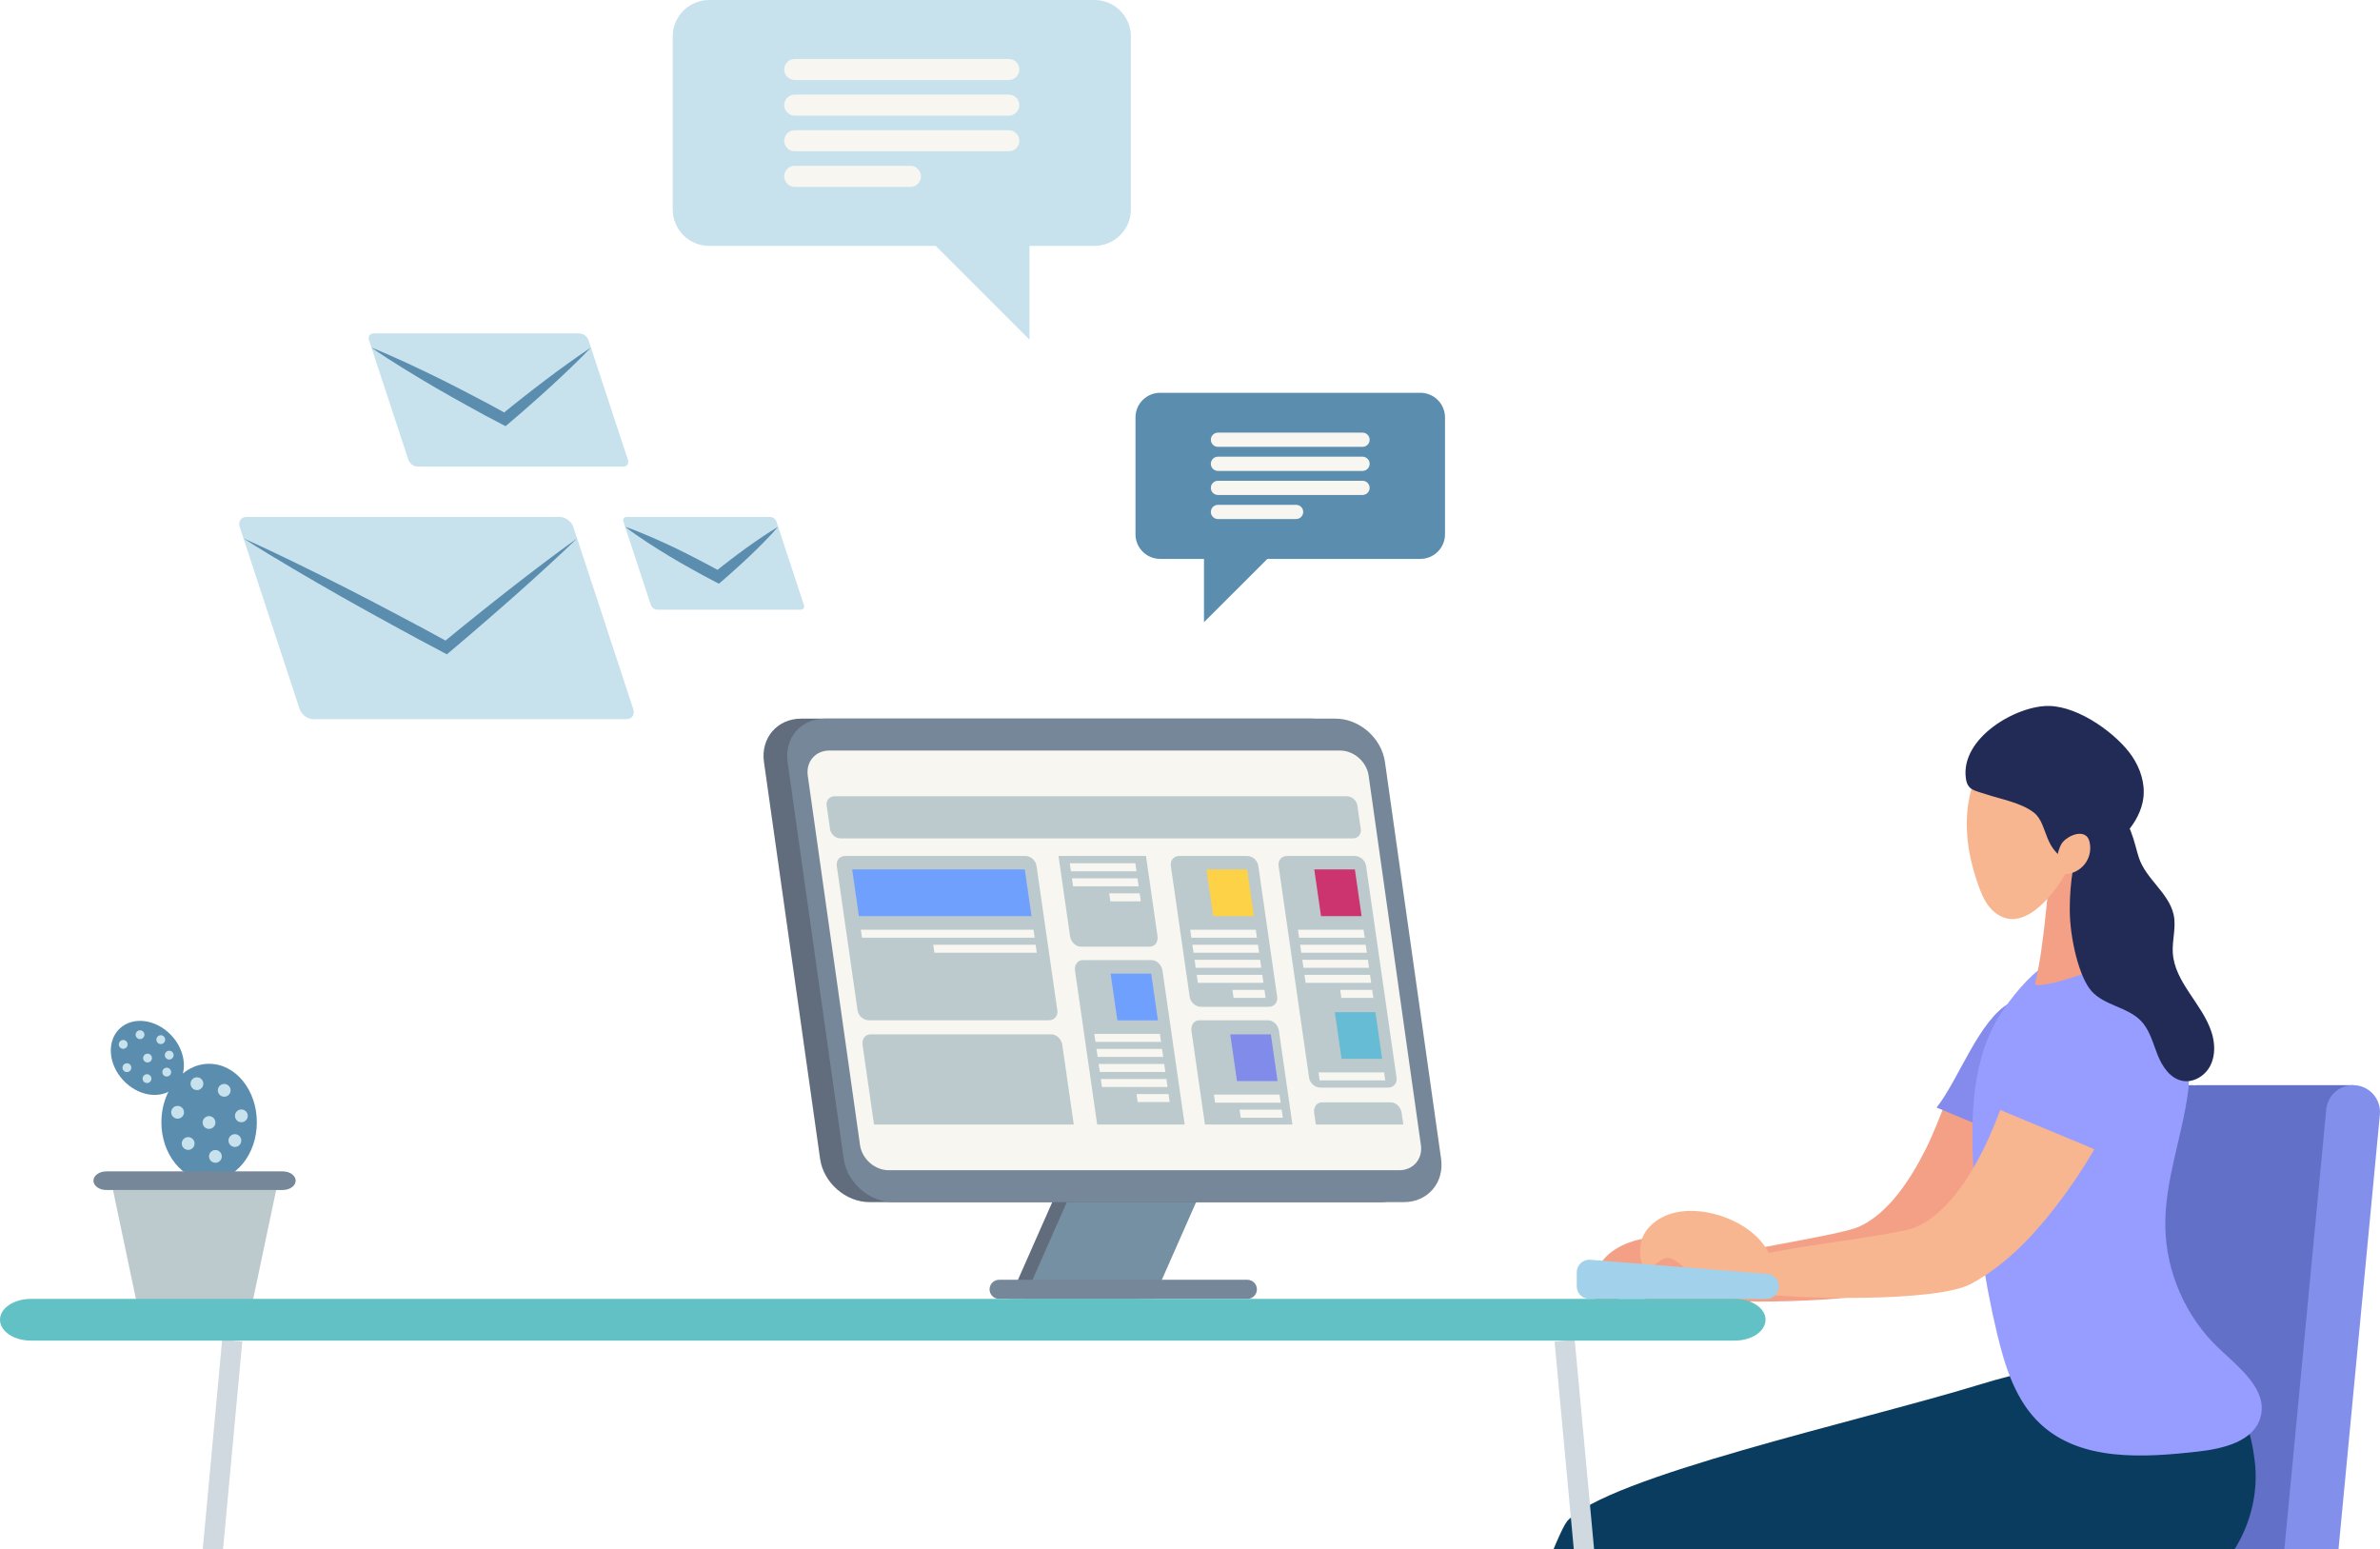 <svg width="659" height="429" viewBox="0 0 659 429" fill="none" xmlns="http://www.w3.org/2000/svg">
<path d="M57.901 326.899C50.602 326.899 44.685 319.655 44.685 310.719C44.685 301.783 50.602 294.539 57.901 294.539C65.2 294.539 71.117 301.783 71.117 310.719C71.117 319.655 65.2 326.899 57.901 326.899Z" fill="#5B8DAF"/>
<path d="M60.361 302.29C60.136 301.339 60.725 300.386 61.677 300.161C62.629 299.937 63.583 300.526 63.808 301.477C64.033 302.428 63.443 303.381 62.491 303.606C61.539 303.831 60.585 303.242 60.361 302.29Z" fill="#C8E2ED"/>
<path d="M66.834 310.719C65.856 310.719 65.063 309.927 65.063 308.95C65.063 307.972 65.856 307.18 66.834 307.18C67.812 307.18 68.606 307.972 68.606 308.95C68.606 309.927 67.812 310.719 66.834 310.719Z" fill="#C8E2ED"/>
<path d="M63.29 316.074C63.134 315.109 63.789 314.2 64.755 314.043C65.72 313.887 66.63 314.542 66.787 315.507C66.943 316.472 66.288 317.381 65.322 317.537C64.357 317.694 63.447 317.039 63.29 316.074Z" fill="#C8E2ED"/>
<path d="M53.278 301.294C52.587 300.603 52.587 299.483 53.278 298.792C53.97 298.1 55.091 298.1 55.783 298.792C56.474 299.483 56.474 300.603 55.783 301.294C55.091 301.986 53.97 301.986 53.278 301.294Z" fill="#C8E2ED"/>
<path d="M56.154 311.2C55.929 310.249 56.518 309.296 57.47 309.071C58.422 308.847 59.376 309.436 59.601 310.387C59.826 311.338 59.236 312.291 58.284 312.516C57.332 312.741 56.378 312.152 56.154 311.2Z" fill="#C8E2ED"/>
<path d="M47.45 308.368C47.226 307.417 47.815 306.464 48.767 306.239C49.719 306.015 50.673 306.604 50.898 307.555C51.123 308.506 50.533 309.459 49.581 309.684C48.629 309.909 47.675 309.32 47.45 308.368Z" fill="#C8E2ED"/>
<path d="M52.1 318.376C51.122 318.376 50.329 317.583 50.329 316.606C50.329 315.628 51.122 314.836 52.1 314.836C53.078 314.836 53.871 315.628 53.871 316.606C53.871 317.583 53.078 318.376 52.1 318.376Z" fill="#C8E2ED"/>
<path d="M57.923 320.583C57.698 319.632 58.288 318.679 59.24 318.454C60.192 318.229 61.146 318.819 61.37 319.77C61.595 320.721 61.006 321.674 60.054 321.899C59.102 322.124 58.148 321.534 57.923 320.583Z" fill="#C8E2ED"/>
<path d="M34.145 299.125C29.933 294.624 29.499 288.19 33.175 284.754C36.851 281.318 43.246 282.182 47.459 286.683C51.671 291.183 52.106 297.617 48.429 301.053C44.753 304.489 38.358 303.626 34.145 299.125Z" fill="#5B8DAF"/>
<path d="M37.883 287.316C38.344 287.808 39.116 287.834 39.609 287.373C40.102 286.913 40.128 286.141 39.667 285.648C39.206 285.156 38.433 285.13 37.941 285.591C37.448 286.051 37.422 286.823 37.883 287.316Z" fill="#C8E2ED"/>
<path d="M43.629 288.687C44.09 289.179 44.862 289.205 45.355 288.744C45.848 288.284 45.874 287.512 45.413 287.02C44.952 286.527 44.179 286.502 43.687 286.962C43.194 287.422 43.168 288.195 43.629 288.687Z" fill="#C8E2ED"/>
<path d="M45.961 292.972C46.422 293.464 47.195 293.49 47.687 293.03C48.18 292.569 48.206 291.797 47.745 291.305C47.284 290.813 46.511 290.787 46.019 291.247C45.526 291.707 45.5 292.48 45.961 292.972Z" fill="#C8E2ED"/>
<path d="M33.227 289.999C33.687 290.492 34.46 290.517 34.953 290.057C35.445 289.597 35.471 288.824 35.011 288.332C34.55 287.84 33.777 287.814 33.284 288.274C32.792 288.735 32.766 289.507 33.227 289.999Z" fill="#C8E2ED"/>
<path d="M39.961 293.784C40.422 294.277 41.195 294.303 41.687 293.842C42.18 293.382 42.206 292.609 41.745 292.117C41.284 291.625 40.511 291.599 40.019 292.06C39.526 292.52 39.5 293.292 39.961 293.784Z" fill="#C8E2ED"/>
<path d="M34.25 296.449C34.711 296.941 35.484 296.967 35.976 296.506C36.469 296.046 36.495 295.274 36.034 294.781C35.573 294.289 34.8 294.263 34.308 294.724C33.815 295.184 33.789 295.956 34.25 296.449Z" fill="#C8E2ED"/>
<path d="M39.816 299.48C40.277 299.972 41.05 299.998 41.543 299.537C42.035 299.077 42.061 298.305 41.6 297.813C41.14 297.32 40.367 297.294 39.874 297.755C39.382 298.215 39.356 298.988 39.816 299.48Z" fill="#C8E2ED"/>
<path d="M45.277 297.675C45.738 298.167 46.511 298.193 47.004 297.733C47.496 297.272 47.522 296.5 47.061 296.008C46.601 295.516 45.828 295.49 45.335 295.95C44.842 296.41 44.817 297.183 45.277 297.675Z" fill="#C8E2ED"/>
<path d="M37.889 360.845H69.853L76.465 329.477H31.278L37.889 360.845Z" fill="#BCCACE"/>
<path d="M29.435 329.475H78.304C80.27 329.475 81.863 328.322 81.863 326.9C81.863 325.477 80.27 324.324 78.304 324.324H29.435C27.469 324.324 25.875 325.477 25.875 326.9C25.875 328.322 27.469 329.475 29.435 329.475Z" fill="#758798"/>
<path d="M279.532 359.631H315.342L333.246 319.066H297.437L279.532 359.631Z" fill="#616D7D"/>
<path d="M283.56 359.631H319.369L337.273 319.066H301.464L283.56 359.631Z" fill="#7590A2"/>
<path d="M276.645 354.336H345.38C346.842 354.336 348.027 355.521 348.027 356.982C348.027 358.443 346.842 359.628 345.38 359.628H276.645C275.183 359.628 273.997 358.443 273.997 356.982C273.997 355.521 275.183 354.336 276.645 354.336Z" fill="#758798"/>
<path d="M382.178 332.838C388.794 332.838 393.417 327.458 392.481 320.847L376.935 210.961C375.999 204.348 369.855 198.969 363.237 198.969H221.834C215.217 198.969 210.595 204.348 211.531 210.961L227.077 320.847C228.012 327.458 234.157 332.838 240.773 332.838H382.178Z" fill="#616D7D"/>
<path d="M388.721 332.838C395.337 332.838 399.96 327.458 399.024 320.847L383.478 210.961C382.542 204.348 376.398 198.969 369.78 198.969H228.377C221.76 198.969 217.138 204.348 218.073 210.961L233.62 320.847C234.555 327.458 240.7 332.838 247.316 332.838H388.721Z" fill="#758798"/>
<path d="M387.471 324.004C391.309 324.004 393.98 320.895 393.438 317.059L378.963 214.744C378.42 210.908 374.868 207.799 371.03 207.799H229.626C225.788 207.799 223.116 210.908 223.659 214.744L238.134 317.059C238.677 320.895 242.229 324.004 246.067 324.004H387.471Z" fill="#F7F6F0"/>
<path d="M232.779 232.132H374.582C376.004 232.132 376.99 230.981 376.786 229.56L375.846 223.033C375.641 221.613 374.323 220.461 372.902 220.461H231.099C229.677 220.461 228.691 221.613 228.895 223.033L229.835 229.56C230.04 230.981 231.358 232.132 232.779 232.132Z" fill="#BCCACE"/>
<path d="M365.606 301.129H384.349C385.862 301.129 386.912 299.903 386.694 298.391L378.248 239.73C378.03 238.218 376.627 236.992 375.114 236.992H356.371C354.858 236.992 353.808 238.218 354.026 239.73L362.472 298.391C362.69 299.903 364.093 301.129 365.606 301.129Z" fill="#BCCACE"/>
<path d="M240.587 282.487H290.419C291.932 282.487 292.982 281.261 292.764 279.749L287.002 239.73C286.784 238.218 285.381 236.992 283.869 236.992H234.037C232.524 236.992 231.474 238.218 231.692 239.73L237.454 279.749C237.672 281.261 239.074 282.487 240.587 282.487Z" fill="#BCCACE"/>
<path d="M238.836 289.335C238.603 287.713 239.557 286.398 240.967 286.398H291.17C292.581 286.398 293.913 287.713 294.147 289.335L297.316 311.349H242.006L238.836 289.335Z" fill="#BCCACE"/>
<path d="M297.668 268.773C297.435 267.151 298.389 265.836 299.799 265.836H318.914C320.324 265.836 321.656 267.151 321.89 268.773L328.02 311.345H303.798L297.668 268.773Z" fill="#BCCACE"/>
<path d="M363.882 308.156C363.649 306.534 364.603 305.219 366.013 305.219H385.128C386.538 305.219 387.87 306.534 388.104 308.156L388.562 311.341H364.341L363.882 308.156Z" fill="#BCCACE"/>
<path d="M332.552 278.759H351.294C352.807 278.759 353.857 277.533 353.639 276.021L348.414 239.73C348.196 238.218 346.793 236.992 345.28 236.992H326.538C325.025 236.992 323.975 238.218 324.192 239.73L329.418 276.021C329.636 277.533 331.039 278.759 332.552 278.759Z" fill="#BCCACE"/>
<path d="M317.311 236.992L320.504 259.166C320.737 260.788 319.784 262.103 318.373 262.103H299.259C297.848 262.103 296.516 260.788 296.282 259.166L293.09 236.992H317.311Z" fill="#BCCACE"/>
<path d="M329.906 285.429C329.673 283.807 330.627 282.492 332.037 282.492H351.152C352.562 282.492 353.894 283.807 354.128 285.429L357.859 311.345H333.638L329.906 285.429Z" fill="#BCCACE"/>
<path d="M365.774 253.658H377.016L375.154 240.727H363.912L365.774 253.658Z" fill="#CC346F"/>
<path d="M377.555 257.414L377.874 259.634H359.719L359.399 257.414H377.555ZM378.474 263.8H360.319L359.999 261.579H378.155L378.474 263.8ZM379.074 267.965H360.918L360.599 265.744H378.754L379.074 267.965ZM379.674 272.13H361.518L361.198 269.909H379.354L379.674 272.13ZM380.273 276.295H371.404L371.084 274.075H379.954L380.273 276.295Z" fill="#F7F6F0"/>
<path fill-rule="evenodd" clip-rule="evenodd" d="M335.93 253.658H347.172L345.31 240.727H334.069L335.93 253.658Z" fill="#FDD247"/>
<path d="M347.719 257.414L348.039 259.634H329.883L329.563 257.414H347.719ZM348.638 263.8H330.483L330.163 261.579H348.319L348.638 263.8ZM349.238 267.965H331.082L330.763 265.744H348.918L349.238 267.965ZM349.838 272.13H331.682L331.363 269.909H349.518L349.838 272.13ZM350.438 276.295H341.568L341.248 274.075H350.118L350.438 276.295Z" fill="#F7F6F0"/>
<path d="M309.38 282.501H320.621L318.759 269.57H307.518L309.38 282.501Z" fill="#70A0FE"/>
<path d="M321.16 286.25L321.48 288.47H303.324L303.005 286.25H321.16ZM322.08 292.636H303.924L303.604 290.415H321.76L322.08 292.636ZM322.68 296.801H304.524L304.204 294.58H322.36L322.68 296.801ZM323.279 300.966H305.124L304.804 298.745H322.96L323.279 300.966ZM323.879 305.131H315.009L314.69 302.91H323.559L323.879 305.131Z" fill="#F7F6F0"/>
<path d="M314.364 239.016L314.683 241.236H296.528L296.208 239.016H314.364ZM315.283 245.401H297.128L296.808 243.181H314.964L315.283 245.401ZM315.883 249.566H307.451L307.131 247.346H315.563L315.883 249.566Z" fill="#F7F6F0"/>
<path d="M237.819 253.658H285.621L283.759 240.727H235.957L237.819 253.658Z" fill="#70A0FE"/>
<path d="M286.162 257.414L286.482 259.634H238.68L238.36 257.414H286.162ZM287.082 263.8H258.727L258.407 261.579H286.762L287.082 263.8Z" fill="#F7F6F0"/>
<path fill-rule="evenodd" clip-rule="evenodd" d="M342.509 299.329H353.75L351.888 286.398H340.647L342.509 299.329Z" fill="#818BEA"/>
<path d="M354.292 303.078L354.611 305.299H336.455L336.136 303.078H354.292ZM355.211 309.464H343.538L343.218 307.243H354.891L355.211 309.464Z" fill="#F7F6F0"/>
<path fill-rule="evenodd" clip-rule="evenodd" d="M371.462 293.165H382.703L380.841 280.234H369.6L371.462 293.165Z" fill="#66BCD5"/>
<path d="M383.243 296.922L383.562 299.142H365.407L365.087 296.922H383.243Z" fill="#F7F6F0"/>
<path d="M607.896 300.446L607.889 300.539C607.523 300.484 607.152 300.446 606.77 300.446C602.923 300.446 599.707 303.368 599.342 307.195L586.697 440.012C586.44 442.743 584.178 444.802 581.434 444.802H501.449C497.328 444.802 493.987 448.14 493.987 452.258C493.987 456.377 497.328 459.715 501.449 459.715H581.434C587.544 459.715 593.053 456.979 596.775 452.638C601.174 452.964 618.215 454.423 618.215 454.423L635.677 448.871L651.543 300.445H607.896V300.446Z" fill="#6370C7"/>
<path d="M626.202 444.802C628.947 444.802 631.208 442.742 631.465 440.011L644.111 307.195C644.475 303.368 647.691 300.445 651.538 300.445C655.938 300.445 659.383 304.23 658.966 308.607L646.324 441.402C645.352 451.781 636.634 459.715 626.202 459.715H546.217C542.096 459.715 538.755 456.376 538.755 452.258C538.755 448.14 542.096 444.802 546.217 444.802L626.202 444.802Z" fill="#828FEB"/>
<path d="M469.169 349.745C475.034 346.982 508.657 342.289 514.601 339.7C522.791 336.134 528.997 326.52 533.021 318.549C535.245 314.143 537.016 309.533 538.786 304.922L563.914 318.19C560.513 324.013 556.724 329.61 552.561 334.915C546.173 343.057 538.772 350.648 529.64 355.522C520.121 360.604 480.733 361.22 470.073 359.537C461.483 357.757 463.304 352.508 469.169 349.745Z" fill="#F4A086"/>
<path d="M556.519 277.664C563.154 274.074 576.768 274.835 577.425 284.384C577.812 290.006 574.582 296.144 572.443 301.196C570.055 306.833 567.318 312.323 564.253 317.624C564.143 317.815 564.024 318 563.913 318.19L536.224 306.651C542.308 298.993 548.008 282.268 556.519 277.664Z" fill="#858BED"/>
<path d="M445.011 347.647C442.817 349.736 441.157 352.556 441.091 355.585C441.025 358.613 443.497 364.682 445.749 362.654C447.609 360.979 448.074 358.177 450.577 358.252C453.08 358.328 455.323 359.709 457.651 360.633C464.519 363.36 485.323 359.661 476.472 348.792C469.692 340.467 452.413 340.602 445.011 347.647Z" fill="#F4A086"/>
<path fill-rule="evenodd" clip-rule="evenodd" d="M433.946 421.148C445.093 408.843 514.781 393.548 547.554 383.529C572.027 376.047 597.212 371.84 600.939 404.87C602.546 419.118 595.288 433.755 583.074 441.25C569.77 449.415 553.046 448.649 537.468 447.619C507.767 445.654 489.553 444.449 459.852 442.484C457.012 481.326 423.98 495.23 409.191 538.251L386.974 533.724C400.444 513.469 428.407 428.24 433.946 421.148Z" fill="#0A3C5F"/>
<path fill-rule="evenodd" clip-rule="evenodd" d="M606.492 441.25C593.188 449.415 576.464 448.649 560.886 447.619C530.13 445.584 499.374 443.55 468.618 441.515C463.709 441.19 458.199 440.566 455.137 436.718C451.561 432.224 453.292 425.2 457.364 421.148C461.435 417.096 467.162 415.279 472.657 413.599C505.429 403.575 538.199 393.548 570.972 383.529C595.445 376.047 620.63 371.84 624.357 404.871C625.964 419.118 618.706 433.755 606.492 441.25Z" fill="#0A3C5F"/>
<path fill-rule="evenodd" clip-rule="evenodd" d="M453.323 429.616C460.099 408.654 502.358 450.029 509.736 461.164C522.396 480.271 534.067 500.071 544.715 520.44L528.217 533.934C517.397 512.15 495.817 493.761 478.165 476.363C472.363 470.645 466.444 464.764 462.902 457.34C459.361 449.915 452.115 433.354 453.323 429.616Z" fill="#0A3C5F"/>
<path d="M605.837 302.42C604.16 314.927 599.352 327.055 599.555 339.672C599.758 352.306 605.272 364.77 614.485 373.424C620.164 378.757 627.961 384.814 625.928 392.332C624.099 399.095 615.636 401.098 608.67 401.889C593.481 403.614 576.15 404.68 564.976 394.255C558.133 387.871 555.172 378.431 552.995 369.333C549.137 353.215 546.875 336.717 546.254 320.157C545.725 306.054 546.667 291.019 554.78 279.467C562.863 267.957 571.934 260.325 585.161 264.382C600.202 279.126 607.5 290.015 605.837 302.42Z" fill="#979DFE"/>
<path d="M485.169 348.254C491.034 345.491 524.657 342.289 530.601 339.7C538.791 336.134 544.998 326.52 549.021 318.549C551.245 314.143 553.016 309.533 554.786 304.922L579.914 318.19C576.513 324.013 572.724 329.61 568.561 334.915C562.173 343.057 554.771 350.648 545.64 355.522C536.121 360.604 496.733 359.728 486.073 358.046C477.483 356.266 479.304 351.016 485.169 348.254Z" fill="#F7B690"/>
<path d="M559.328 293.834C562.293 287.403 566.297 281.035 572.527 277.664C579.162 274.074 592.776 274.835 593.433 284.384C593.82 290.006 590.59 296.144 588.451 301.196C586.063 306.833 583.326 312.323 580.261 317.624C580.151 317.815 580.032 318 579.921 318.19L552.232 306.651C553.664 302.92 557.657 297.46 559.328 293.834Z" fill="#979DFE"/>
<path d="M461.124 336.617C458.35 337.838 455.832 339.93 454.742 342.756C453.653 345.583 453.919 352.129 456.725 350.985C459.044 350.039 460.432 347.561 462.761 348.48C465.09 349.399 466.732 351.459 468.607 353.117C474.144 358.009 494.97 361.58 490.332 348.355C486.778 338.225 470.478 332.497 461.124 336.617Z" fill="#F7B690"/>
<path d="M582.594 235.606C581.424 233.401 568.587 240.014 567.824 241.598C567.061 243.181 566.252 261.101 563.508 272.289C562.916 274.703 586.86 267.311 585.16 264.388C582.402 259.649 579.586 241.575 582.594 235.606Z" fill="#F4A086"/>
<path d="M545.595 219.45C550.029 201.068 575.193 204.945 581.169 206.778C587.145 208.611 587.298 217.059 587.874 223.279C588.23 227.118 586.839 230.936 584.553 233.983C582.355 236.913 572.784 241.326 572.242 241.442C568.691 247.56 562.917 254.556 557.044 254.47C554.399 254.432 552 252.737 550.447 250.598C548.893 248.458 548.042 245.902 547.214 243.392C544.643 235.599 543.67 227.427 545.595 219.45Z" fill="#F7B690"/>
<path fill-rule="evenodd" clip-rule="evenodd" d="M589.144 230.135C591.336 227.489 593.048 224.346 593.478 220.939C593.988 216.908 592.648 212.79 590.378 209.419C586.325 203.4 575.858 195.631 567.4 195.46C558.366 195.277 542.85 204.266 544.323 215.437C544.763 218.779 546.6 218.802 549.8 219.87C554.015 221.277 559.672 222.249 563.168 224.99C567.35 228.269 565.491 236.178 574.05 238.748C576.817 239.578 579.66 244.461 581.498 248.258C583.682 245.778 587.026 232.692 589.144 230.135Z" fill="#222B56"/>
<path fill-rule="evenodd" clip-rule="evenodd" d="M601.838 253.161C602.644 256.605 601.428 260.196 601.623 263.727C602.076 271.937 609.757 277.871 612.322 285.683C613.309 288.69 613.474 292.096 612.077 294.936C610.679 297.775 607.477 299.83 604.36 299.267C600.922 298.646 598.696 295.295 597.407 292.05C596.117 288.805 595.265 285.23 592.857 282.7C589.138 278.796 582.699 278.438 579.118 274.408C575.666 270.523 573.095 259.733 573.095 251.771C573.095 236.419 578.02 222.412 585.393 224.621C589.791 225.94 591.06 233.942 592.23 237.46C594.215 243.432 600.418 247.096 601.838 253.161Z" fill="#222B56"/>
<path d="M577.764 231.543C578.213 231.96 578.444 232.56 578.584 233.156C579.023 235.026 578.675 237.068 577.641 238.688C576.608 240.308 574.902 241.484 573.02 241.875C572.274 242.031 571.45 242.054 570.8 241.658C568.56 240.293 569.696 235.543 570.773 233.702C571.89 231.791 575.856 229.769 577.764 231.543Z" fill="#F7B690"/>
<path d="M440.337 348.8L489.358 352.718C491.159 352.862 492.547 354.364 492.547 356.169C492.547 358.082 490.995 359.632 489.082 359.632H440.061C438.147 359.632 436.596 358.082 436.596 356.169V352.252C436.596 350.231 438.321 348.639 440.337 348.8Z" fill="#A2D1EB"/>
<path d="M436.018 370.942L454.68 572.551L449.109 573.066L430.447 371.457L436.018 370.942Z" fill="#D0D9DF"/>
<path d="M61.514 370.915L67.086 371.43L48.424 573.059L42.853 572.544L61.514 370.915Z" fill="#D0D9DF"/>
<path d="M8.534 371.176H480.333C485.046 371.176 488.867 368.591 488.867 365.402C488.867 362.214 485.046 359.629 480.333 359.629H8.534C3.82 359.629 -0.001 362.214 -0.001 365.402C-0.001 368.591 3.821 371.176 8.534 371.176Z" fill="#62C1C5"/>
<path d="M303.032 0H196.366C190.787 0 186.264 4.519 186.264 10.094V57.983C186.264 63.558 190.787 68.077 196.366 68.077H259.08L285.055 94.034V68.077H303.031C308.61 68.077 313.133 63.558 313.133 57.983V10.094C313.133 4.519 308.61 0 303.032 0Z" fill="#C8E2ED"/>
<path d="M217.145 19.242C217.145 17.632 218.451 16.326 220.063 16.326H279.324C280.936 16.326 282.242 17.632 282.242 19.242C282.242 20.852 280.936 22.158 279.324 22.158H220.063C218.451 22.158 217.145 20.852 217.145 19.242ZM282.242 29.105C282.242 30.716 280.936 32.021 279.324 32.021H220.063C218.451 32.021 217.145 30.716 217.145 29.105C217.145 27.495 218.451 26.19 220.063 26.19H279.324C280.936 26.19 282.242 27.495 282.242 29.105ZM282.242 38.969C282.242 40.58 280.936 41.885 279.324 41.885H220.063C218.451 41.885 217.145 40.58 217.145 38.969C217.145 37.359 218.451 36.053 220.063 36.053H279.324C280.936 36.053 282.242 37.359 282.242 38.969ZM255.009 48.833C255.009 50.443 253.703 51.748 252.091 51.748H220.063C218.451 51.748 217.145 50.443 217.145 48.833C217.145 47.222 218.451 45.917 220.063 45.917H252.091C253.703 45.917 255.009 47.222 255.009 48.833Z" fill="#F7F6F0"/>
<path d="M321.229 108.754H393.286C397.054 108.754 400.109 111.807 400.109 115.573V147.923C400.109 151.689 397.054 154.742 393.286 154.742H350.92L333.373 172.277V154.742H321.229C317.461 154.742 314.405 151.689 314.405 147.923V115.573C314.405 111.807 317.461 108.754 321.229 108.754Z" fill="#5B8DAF"/>
<path d="M377.275 123.723H337.242C336.153 123.723 335.271 122.841 335.271 121.753C335.271 120.665 336.153 119.783 337.242 119.783H377.275C378.364 119.783 379.246 120.665 379.246 121.753C379.246 122.841 378.364 123.723 377.275 123.723ZM337.242 126.446H377.275C378.364 126.446 379.246 127.328 379.246 128.416C379.246 129.504 378.364 130.386 377.275 130.386H337.242C336.153 130.386 335.271 129.504 335.271 128.416C335.271 127.328 336.153 126.446 337.242 126.446ZM337.242 133.11H377.275C378.364 133.11 379.246 133.991 379.246 135.079C379.246 136.167 378.364 137.049 377.275 137.049H337.242C336.153 137.049 335.271 136.167 335.271 135.079C335.271 133.992 336.153 133.11 337.242 133.11ZM337.242 139.773H358.878C359.967 139.773 360.85 140.655 360.85 141.743C360.85 142.83 359.967 143.712 358.878 143.712H337.242C336.153 143.712 335.271 142.83 335.271 141.743C335.271 140.655 336.153 139.773 337.242 139.773Z" fill="#F7F6F0"/>
<path d="M86.722 199.128H173.439C175.005 199.128 175.857 197.86 175.342 196.295L158.776 145.953C158.261 144.388 156.574 143.119 155.008 143.119H68.29C66.724 143.119 65.872 144.388 66.387 145.953L82.953 196.295C83.468 197.86 85.155 199.128 86.722 199.128Z" fill="#C8E2ED"/>
<path d="M67.408 149.068C71.892 151.943 76.452 154.678 81.024 157.39C85.595 160.103 90.208 162.739 94.819 165.378C99.46 167.962 104.076 170.591 108.752 173.109L115.749 176.92L122.785 180.655L123.736 181.16L124.553 180.477C127.573 177.959 130.546 175.386 133.525 172.818C136.517 170.267 139.454 167.649 142.409 165.054C145.349 162.44 148.282 159.817 151.181 157.154C154.085 154.498 156.965 151.812 159.797 149.069C156.586 151.357 153.422 153.703 150.284 156.079C147.139 158.447 144.029 160.856 140.925 163.274C137.838 165.711 134.731 168.125 131.68 170.605C128.616 173.07 125.546 175.529 122.522 178.042L124.289 177.864L117.294 174.051L110.258 170.315C105.58 167.8 100.841 165.398 96.126 162.951C91.383 160.557 86.641 158.162 81.857 155.843C77.074 153.523 72.279 151.226 67.408 149.068Z" fill="#5B8DAF"/>
<path d="M181.946 168.81H221.722C222.441 168.81 222.831 168.228 222.595 167.51L214.997 144.419C214.76 143.701 213.987 143.119 213.268 143.119H173.492C172.774 143.119 172.383 143.701 172.619 144.419L180.218 167.51C180.454 168.228 181.228 168.81 181.946 168.81Z" fill="#C8E2ED"/>
<path d="M173.092 145.848C175.044 147.36 177.072 148.733 179.111 150.083C181.151 151.434 183.231 152.709 185.311 153.985C187.419 155.208 189.503 156.475 191.648 157.631C193.774 158.821 195.911 159.99 198.079 161.103L199.059 161.607L199.861 160.924C201.235 159.755 202.575 158.545 203.918 157.34C205.274 156.151 206.575 154.895 207.895 153.662C209.2 152.41 210.496 151.149 211.759 149.847C213.027 148.552 214.274 147.231 215.469 145.848C213.892 146.772 212.367 147.76 210.863 148.772C209.354 149.779 207.879 150.826 206.411 151.882C204.959 152.957 203.488 154.009 202.073 155.127C200.644 156.23 199.212 157.329 197.813 158.468L199.596 158.288C197.472 157.094 195.318 155.955 193.154 154.836C191.007 153.684 188.8 152.644 186.618 151.558C184.407 150.527 182.197 149.493 179.945 148.536C177.694 147.578 175.43 146.643 173.092 145.848Z" fill="#5B8DAF"/>
<path d="M115.55 129.17H172.606C173.636 129.17 174.197 128.335 173.858 127.306L162.959 94.183C162.62 93.153 161.51 92.318 160.479 92.318H103.423C102.393 92.318 101.832 93.153 102.171 94.183L113.07 127.306C113.409 128.335 114.52 129.17 115.55 129.17Z" fill="#C8E2ED"/>
<path d="M102.841 96.232C105.726 98.246 108.685 100.12 111.657 101.972C114.628 103.825 117.641 105.6 120.652 107.378C123.693 109.102 126.71 110.871 129.786 112.528L134.382 115.048L139.02 117.493L139.973 117.995L140.787 117.315C142.773 115.657 144.714 113.944 146.659 112.237C148.617 110.547 150.52 108.789 152.442 107.055C154.349 105.301 156.248 103.539 158.113 101.736C159.984 99.941 161.83 98.115 163.629 96.233C161.451 97.661 159.321 99.146 157.216 100.661C155.105 102.169 153.028 103.718 150.958 105.275C148.904 106.851 146.831 108.405 144.813 110.024C142.782 111.628 140.747 113.227 138.756 114.879L140.523 114.701L135.928 112.179L131.292 109.734C128.213 108.08 125.074 106.538 121.96 104.951C118.817 103.418 115.674 101.884 112.49 100.425C109.307 98.966 106.112 97.529 102.841 96.232Z" fill="#5B8DAF"/>
</svg>
